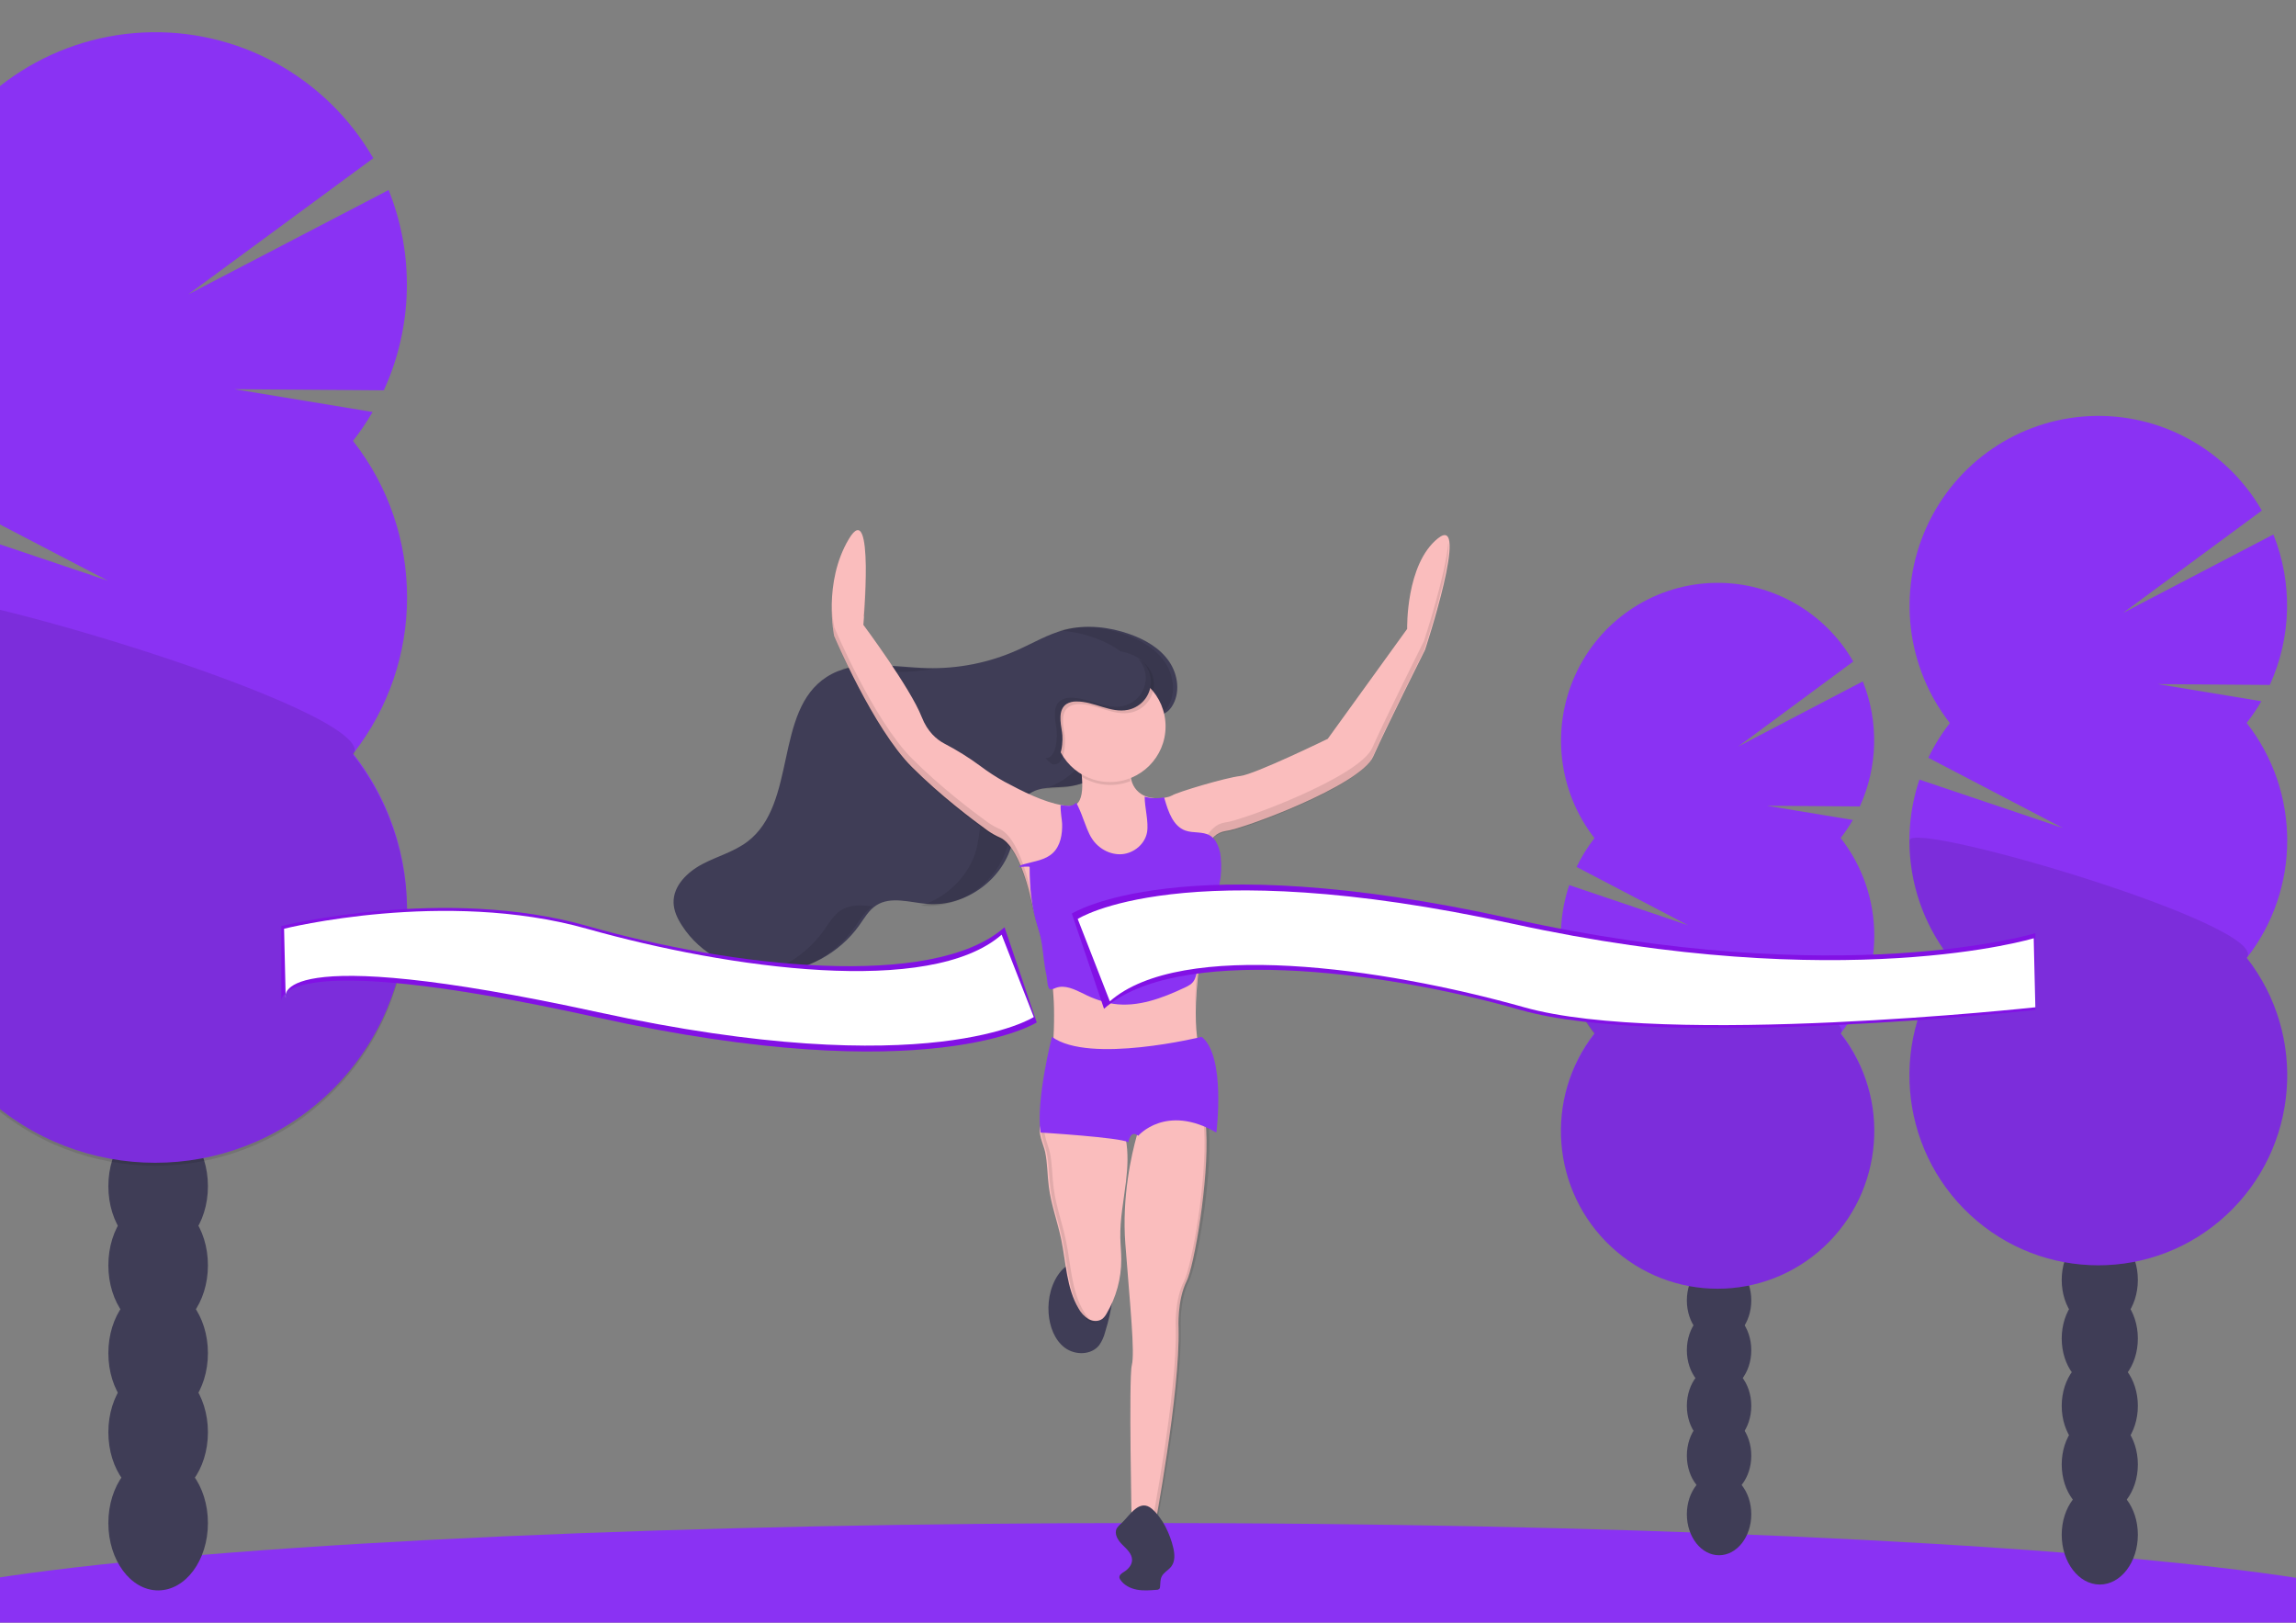 <svg xmlns="http://www.w3.org/2000/svg" width="784" height="554" style="background:#efefef" viewBox="0 0 784 554">
  <rect x="0" y="0" width="784" height="554" fill="#808080" stroke="none"/>
  <g fill="none" transform="translate(-48 11)">
    <ellipse cx="439.5" cy="543" fill="#8A32F3" rx="439.5" ry="34"/>
    <g transform="translate(15)">
      <ellipse cx="87" cy="509" fill="#3F3D56" rx="17" ry="23"/>
      <ellipse cx="87" cy="478" fill="#3F3D56" rx="17" ry="23"/>
      <ellipse cx="87" cy="451" fill="#3F3D56" rx="17" ry="23"/>
      <ellipse cx="87" cy="421" fill="#3F3D56" rx="17" ry="23"/>
      <ellipse cx="87" cy="394" fill="#3F3D56" rx="17" ry="23"/>
      <ellipse cx="87" cy="363" fill="#3F3D56" rx="17" ry="23"/>
      <ellipse cx="87" cy="337" fill="#3F3D56" rx="17" ry="23"/>
      <path fill="#8A32F3" d="M153.527,139.535 C155.986,136.405 158.224,133.106 160.225,129.663 L113.044,121.884 L164.058,122.265 C173.957,100.668 174.551,75.932 165.701,53.881 L97.269,89.521 L160.456,43.016 C144.323,15.092 114.013,-1.464 81.888,0.102 C49.763,1.668 21.193,21.093 7.832,50.455 C-5.529,79.817 -1.448,114.207 18.41,139.598 C14.588,144.481 11.298,149.761 8.595,155.346 L69.845,187.266 L4.551,165.281 C-4.781,192.911 0.433,223.401 18.41,246.327 C-9.325,281.708 -5.304,332.542 27.645,363.089 C60.595,393.637 111.405,393.637 144.355,363.089 C177.304,332.542 181.325,281.708 153.59,246.327 C178.134,215.014 178.134,170.91 153.59,139.598 L153.527,139.535 Z"/>
      <path fill="#000" d="M0.001,193.27 C-0.024,212.698 6.462,231.566 18.41,246.818 C-9.325,282.329 -5.304,333.347 27.645,364.006 C60.595,394.665 111.405,394.665 144.355,364.006 C177.304,333.347 181.325,282.329 153.59,246.818 C165.048,232.115 0.001,183.574 0.001,193.27 Z" opacity=".1"/>
    </g>
    <g transform="translate(700 131)">
      <ellipse cx="65" cy="382" fill="#3F3D56" rx="13" ry="17"/>
      <ellipse cx="65" cy="358" fill="#3F3D56" rx="13" ry="17"/>
      <ellipse cx="65" cy="338" fill="#3F3D56" rx="13" ry="17"/>
      <ellipse cx="65" cy="315" fill="#3F3D56" rx="13" ry="17"/>
      <ellipse cx="65" cy="295" fill="#3F3D56" rx="13" ry="17"/>
      <ellipse cx="65" cy="272" fill="#3F3D56" rx="13" ry="17"/>
      <ellipse cx="65" cy="253" fill="#3F3D56" rx="13" ry="17"/>
      <path fill="#8A32F3" d="M115.145,104.832 C116.99,102.48 118.668,100.002 120.168,97.415 L84.783,91.571 L123.044,91.857 C130.468,75.631 130.913,57.047 124.276,40.481 L72.951,67.257 L120.342,32.318 C108.242,11.338 85.51,-1.1 61.416,0.077 C37.322,1.253 15.895,15.847 5.874,37.906 C-4.147,59.966 -1.086,85.803 13.808,104.879 C10.941,108.548 8.473,112.515 6.446,116.711 L52.384,140.692 L3.413,124.175 C-3.586,144.933 0.325,167.84 13.808,185.064 C-6.994,211.646 -3.978,249.837 20.734,272.787 C45.446,295.738 83.554,295.738 108.266,272.787 C132.978,249.837 135.994,211.646 115.192,185.064 C133.601,161.539 133.601,128.404 115.192,104.879 L115.145,104.832 Z"/>
      <path fill="#000" d="M0.001,144.951 C-0.018,159.497 4.847,173.624 13.808,185.043 C-6.994,211.631 -3.978,249.829 20.734,272.784 C45.446,295.739 83.554,295.739 108.266,272.784 C132.978,249.829 135.994,211.631 115.192,185.043 C123.786,174.035 0.001,137.692 0.001,144.951 Z" opacity=".1"/>
    </g>
    <g transform="translate(581 188)">
      <ellipse cx="54" cy="318" fill="#3F3D56" rx="11" ry="14"/>
      <ellipse cx="54" cy="298" fill="#3F3D56" rx="11" ry="14"/>
      <ellipse cx="54" cy="281" fill="#3F3D56" rx="11" ry="14"/>
      <ellipse cx="54" cy="262" fill="#3F3D56" rx="11" ry="14"/>
      <ellipse cx="54" cy="245" fill="#3F3D56" rx="11" ry="14"/>
      <ellipse cx="54" cy="226" fill="#3F3D56" rx="11" ry="14"/>
      <ellipse cx="54" cy="210" fill="#3F3D56" rx="11" ry="14"/>
      <path fill="#8A32F3" d="M95.508,87.119 C97.038,85.165 98.43,83.105 99.675,80.955 L70.324,76.099 L102.059,76.336 C108.217,62.852 108.587,47.408 103.081,33.641 L60.51,55.893 L99.819,26.857 C89.783,9.423 70.927,-0.914 50.942,0.064 C30.957,1.041 13.184,13.17 4.872,31.502 C-3.439,49.834 -0.901,71.305 11.453,87.158 C9.075,90.207 7.028,93.503 5.347,96.991 L43.45,116.92 L2.831,103.194 C-2.974,120.444 0.269,139.481 11.453,153.795 C-5.801,175.885 -3.3,207.623 17.198,226.696 C37.696,245.768 69.304,245.768 89.802,226.696 C110.3,207.623 112.801,175.885 95.547,153.795 C110.816,134.245 110.816,106.708 95.547,87.158 L95.508,87.119 Z"/>
      <path fill="#000" d="M0.001,120.788 C-0.015,132.843 4.02,144.551 11.453,154.015 C-5.801,176.05 -3.3,207.708 17.198,226.732 C37.696,245.756 69.304,245.756 89.802,226.732 C110.3,207.708 112.801,176.05 95.547,154.015 C102.675,144.892 0.001,114.772 0.001,120.788 Z" opacity=".1"/>
    </g>
    <g transform="translate(144 170)">
      <path fill="#3F3D56" d="M262.064,267.418 C262.401,271.886 264.073,276.51 267.592,279.146 C271.112,281.782 276.71,281.732 279.399,278.191 C280.301,276.862 280.965,275.377 281.359,273.807 C283.624,266.446 285.231,258.393 282.749,251.105 C277.15,250.731 270.661,248.023 266.457,252.781 C263.063,256.656 261.673,262.252 262.064,267.418 Z"/>
      <path fill="#FABDBD" d="M288.478,222.452 C287.715,228.835 286.418,235.191 286.551,241.619 C286.602,244.1 286.869,246.559 286.874,249.051 C286.884,255.521 285.155,261.879 281.863,267.477 C281.516,268.135 281.052,268.726 280.493,269.222 C279.173,270.276 277.185,270.188 275.704,269.382 C274.257,268.494 273.081,267.236 272.301,265.742 C268.153,258.739 268.036,250.225 266.393,242.283 C265.135,236.207 262.93,230.317 262.133,224.17 C261.615,220.212 261.693,216.178 260.869,212.27 C260.619,211.09 259.917,209.317 259.455,207.577 C259.032,206.024 258.798,204.498 259.232,203.449 C260.117,201.303 263.019,202.138 264.906,202.269 C271.554,202.755 278.23,202.739 284.875,202.22 C285.532,202.17 286.279,202.143 286.741,202.604 C286.942,202.837 287.094,203.108 287.186,203.4 C287.715,204.827 288.12,206.296 288.395,207.791 C289.313,212.572 289.057,217.583 288.478,222.452 Z"/>
      <g fill="#000" opacity=".1" transform="translate(259 202)">
        <path d="M27.558.278C27.213.242 26.866.242 26.522.278 23.318.534 20.11.662 16.906.679 20.457.686 24.007.553 27.558.278zM18.418 68.366C16.963 67.466 15.781 66.191 14.997 64.676 10.825 57.576 10.707 48.945 9.055 40.894 7.79 34.734 5.572 28.763 4.771 22.531 4.25 18.519 4.329 14.429 3.5 10.467 3.248 9.27 2.542 7.473 2.078 5.709 1.652 4.134 1.417 2.587 1.854 1.525 2.233.633 3.12.061 4.094.078 2.677-.017 1.294.15.734 1.525.297 2.587.532 4.134.958 5.709 1.422 7.473 2.128 9.27 2.38 10.467 3.209 14.429 3.13 18.519 3.651 22.531 4.452 28.769 6.67 34.739 7.935 40.894 9.587 48.945 9.705 57.587 13.877 64.676 14.661 66.191 15.843 67.466 17.298 68.366 18.192 68.857 19.217 69.063 20.233 68.955 19.596 68.873 18.981 68.673 18.418 68.366z"/>
      </g>
      <path fill="#FABDBD" d="M309.192,256.401 C305.887,263.037 306.438,272.436 306.438,272.436 C306.989,294.554 298.177,341 298.177,341 L290.468,341 C290.468,341 289.366,289.577 290.468,285.154 C291.569,280.73 289.917,265.248 288.265,243.684 C287.037,227.649 290.379,213.118 292.175,206.743 C292.792,204.531 293.221,203.32 293.221,203.32 C293.221,203.32 305.887,184.52 313.047,193.367 C314.699,195.424 315.574,199.577 315.877,204.818 C316.857,222.114 311.725,251.309 309.192,256.401 Z"/>
      <path fill="#000" d="M316.874,204.815 C316.563,199.573 315.675,195.415 313.967,193.363 C312.327,191.395 310.404,190.798 308.413,191.057 C309.956,191.308 311.339,192.135 312.27,193.363 C313.967,195.42 314.866,199.573 315.177,204.815 C316.184,222.111 310.913,251.307 308.311,256.399 C304.918,263.035 305.483,272.435 305.483,272.435 C306.049,294.552 297,341 297,341 L298.697,341 C298.697,341 307.746,294.552 307.18,272.435 C307.18,272.435 306.615,263.035 310.008,256.399 C312.61,251.307 317.881,222.111 316.874,204.815 Z" opacity=".1"/>
      <path fill="#3F3D56" d="M286.908 339.114C286.292 339.598 285.759 340.18 285.33 340.836 284.343 342.7 285.744 344.929 287.245 346.413 288.745 347.897 290.555 349.486 290.555 351.599 290.555 353.298 289.27 354.755 287.83 355.659 287.057 356.145 286.086 356.763 286.246 357.679 286.302 357.91 286.401 358.129 286.538 358.324 287.774 360.216 289.965 361.325 292.183 361.744 294.401 362.164 296.69 361.982 298.947 361.8 299.285 361.812 299.615 361.698 299.874 361.48 300.037 361.26 300.124 360.992 300.122 360.718 300.232 359.549 300.161 358.313 300.674 357.259 301.391 355.819 303.041 355.086 303.984 353.795 305.308 352.029 305.126 349.574 304.624 347.428 303.521 342.755 301.065 337.426 297.38 334.188 293.11 330.469 289.761 336.428 286.908 339.114zM304.049 60.38C307.142 55.787 306.338 49.366 303.179 44.795 300.02 40.224 294.944 37.349 289.707 35.493 282.647 32.993 274.86 32.14 267.606 34.018 261.831 35.51 256.644 38.633 251.202 41.045 241.574 45.313 231.105 47.383 220.566 47.102 208.867 46.777 196.049 43.798 186.234 50.153 168.268 61.768 176.259 93.378 159.262 106.325 154.679 109.817 148.91 111.342 143.811 114.035 138.713 116.728 133.88 121.415 134.002 127.153 134.058 129.906 135.277 132.533 136.773 134.863 143.146 144.902 155.061 151.114 166.993 150.998 178.925 150.883 190.568 144.577 197.446 134.874 199.169 132.445 200.688 129.741 203.187 128.122 208.175 124.873 214.747 127.147 220.699 127.632 233.95 128.706 247.206 118.821 249.844 105.852 250.953 100.317 250.759 93.703 255.242 90.228 258.861 87.425 263.954 88.025 268.542 87.546 276.933 86.682 283.555 81.488 288.111 74.704 290.2 71.592 290.444 67.875 293.292 65.424 296.363 62.731 301.112 64.719 304.049 60.38z"/>
      <g fill="#000" opacity=".1" transform="translate(163 33)">
        <path d="M45.484 15.393C50.348 15.526 55.213 15.155 60.001 14.286 58.68 14.324 57.349 14.324 56.023 14.286 46.832 14.031 36.953 12.138 28.378 14.418 34.036 14.474 39.888 15.238 45.484 15.393zM28.078 96.855C25.577 98.482 24.057 101.2 22.332 103.641 17.029 111.067 9.28 116.398.438 118.701 1.087 118.729 1.736 118.745 2.391 118.74 14.344 118.624 25.987 112.286 32.871 102.534 34.596 100.093 36.116 97.375 38.617 95.748L39.05 95.482C35.134 94.945 31.29 94.757 28.078 96.855zM138.705 11.989C135.549 7.417 130.463 4.505 125.221 2.64 118.154.127 110.361-.731 103.1 1.157 102.933 1.196 102.772 1.245 102.612 1.29 106.733 1.519 110.799 2.347 114.682 3.747 119.923 5.612 125.01 8.524 128.166 13.096 131.322 17.667 132.132 24.165 129.037 28.759 126.097 33.137 121.343 31.139 118.232 33.835 115.381 36.298 115.136 40.034 113.045 43.161 109.124 49.011 103.666 53.677 96.871 55.448 99.206 55.172 101.669 55.205 103.998 54.961 112.396 54.092 119.025 48.873 123.584 42.054 125.676 38.927 125.92 35.191 128.771 32.728 131.882 30.032 136.636 32.03 139.576 27.652 142.677 23.036 141.872 16.56 138.705 11.989zM93.465 56.068C88.9 56.544 83.802 55.947 80.152 58.764 75.665 62.256 75.881 68.904 74.75 74.466 72.803 84.191 64.893 92.211 55.502 95.194L56.162 95.255C69.425 96.335 82.693 86.4 85.333 73.365 86.442 67.802 86.248 61.155 90.736 57.662 91.766 56.893 92.936 56.33 94.18 56.002 93.931 56.007 93.703 56.046 93.465 56.068z"/>
      </g>
      <path fill="#FABDBD" d="M390.591,40.887 C390.591,40.887 377.308,67.385 372.881,77.322 C368.453,87.259 328.052,102.164 322.517,102.716 C321.033,102.919 319.65,103.583 318.566,104.615 C315.439,107.375 313.662,112.1 313.662,112.1 C313.662,112.1 315.876,127.005 313.109,151.847 C313.053,152.327 313.004,152.808 312.959,153.271 C310.546,176.91 315.599,182.485 315.599,182.485 C315.599,182.485 261.915,202.911 263.575,176.413 C264.096,168.072 264.018,161.977 263.503,156.882 C262.94,151.666 261.876,146.515 260.327,141.502 C259.015,136.926 257.449,131.907 255.827,125.073 C255.047,121.663 254.018,118.315 252.75,115.054 C252.711,114.954 252.673,114.855 252.639,114.761 C249.872,107.91 247.105,105.697 245.522,104.979 C244.027,104.331 242.603,103.531 241.272,102.594 C236.158,98.912 225.183,90.659 215.409,80.91 C202.126,67.661 188.844,36.195 188.844,36.195 C188.844,36.195 184.97,17.978 193.825,3.073 C202.68,-11.832 198.806,32.331 198.806,32.331 C198.806,32.331 214.856,53.86 218.73,63.797 C220.722,68.909 223.888,71.526 226.478,72.884 C230.757,75.105 234.854,77.66 238.731,80.524 C241.351,82.499 244.105,84.292 246.972,85.89 C253.16,89.202 260.57,92.939 266.747,93.922 C267.711,94.081 268.686,94.164 269.663,94.17 C270.603,94.2 271.503,93.792 272.098,93.066 C273.759,91.117 273.72,86.922 273.338,83.472 C273.134,81.684 272.831,79.909 272.43,78.155 C272.43,78.155 290.417,66.839 289.864,80.64 C289.778,82.165 289.92,83.694 290.285,85.177 C290.884,87.95 292.933,90.185 295.648,91.029 C297.807,91.661 300.093,91.735 302.289,91.244 C302.974,91.128 303.635,90.902 304.248,90.576 C305.908,89.472 322.512,84.504 327.493,83.952 C332.474,83.4 357.379,71.255 357.379,71.255 L384.498,33.716 C384.498,33.716 383.944,11.635 395.013,2.802 C406.082,-6.03 390.591,40.887 390.591,40.887 Z"/>
      <g fill="#000" opacity=".1" transform="translate(188 4)">
        <path d="M124.75 146.485C124.267 150.931 124.055 155.402 124.114 159.874 124.17 156.953 124.363 153.617 124.75 149.805 124.794 149.34 124.844 148.859 124.899 148.377 125.865 139.857 126.326 131.287 126.28 122.712 126.194 130.179 125.734 137.637 124.899 145.058 124.866 145.539 124.794 146.02 124.75 146.485zM84.875 74.169C84.505 74.385 84.323 74.518 84.323 74.518 84.86 76.885 85.214 79.289 85.383 81.71 85.495 79.185 85.324 76.656 84.875 74.169zM11.08 25.594C11.351 21.721 11.754 14.777 11.677 8.603 11.583 16.858 10.848 25.278 10.848 25.278L11.08 25.594zM75.502 172.35C75.502 172.566 75.502 172.781 75.463 172.997 73.806 199.553 127.384 179.083 127.384 179.083 126.758 178.235 126.285 177.284 125.987 176.272 117.917 179.149 77.363 192.527 75.502 172.35zM202.229 33.854C202.229 33.854 188.972 60.41 184.553 70.368 180.134 80.327 139.812 95.265 134.289 95.818 132.807 96.022 131.427 96.688 130.345 97.721 127.224 100.488 125.451 105.223 125.451 105.223 125.451 105.223 125.584 106.125 125.744 107.84 126.362 106.418 127.953 103.154 130.345 101.041 131.427 100.007 132.807 99.341 134.289 99.138 139.812 98.584 180.134 83.647 184.553 73.688 188.972 63.729 202.229 37.173 202.229 37.173 202.229 37.173 211.569 8.764 210.542.266 209.691 11.154 202.229 33.854 202.229 33.854zM75.391 150.103C74.829 144.876 73.767 139.714 72.221 134.69 70.911 130.103 69.348 125.074 67.73 118.225 66.951 114.808 65.924 111.451 64.659 108.183 64.62 108.084 64.581 107.984 64.548 107.89 61.787 101.024 59.025 98.806 57.445 98.086 55.953 97.437 54.532 96.636 53.203 95.696 48.099 92.006 37.146 83.735 27.391 73.965 14.135 60.686.878 29.151.878 29.151.388 26.489.115 23.791.061 21.085-.074 24.898.2 28.715.878 32.471.878 32.471 14.135 64.006 27.391 77.284 37.146 87.055 48.099 95.326 53.203 99.016 54.542 99.957 55.975 100.758 57.478 101.406 59.052 102.125 61.809 104.344 64.581 111.21 64.615 111.304 64.653 111.403 64.692 111.503 65.952 114.771 66.973 118.127 67.746 121.544 69.365 128.394 70.928 133.423 72.237 138.009 73.784 143.034 74.845 148.195 75.408 153.423 75.64 155.736 75.778 158.253 75.816 161.086 75.883 157.42 75.741 153.753 75.391 150.103z"/>
      </g>
      <path fill="#8A32F3" d="M317.33,129.489 C316.491,130.881 315.756,132.334 315.132,133.836 C314.302,136.153 314.296,138.674 314.142,141.129 C313.923,144.574 313.401,147.993 312.582,151.345 C312.449,151.963 312.265,152.568 312.032,153.155 C311.868,153.55 311.652,153.921 311.389,154.258 C311.096,154.618 310.752,154.932 310.367,155.191 C309.777,155.585 309.154,155.927 308.504,156.211 C300.853,159.797 292.511,162.963 284.162,161.728 C280.633,161.108 277.218,159.955 274.033,158.307 C271.011,156.834 267.592,155.086 264.46,156.31 C263.979,156.555 263.46,156.718 262.926,156.79 C262.823,156.792 262.72,156.783 262.618,156.763 C261.585,156.564 261.585,153.067 261.349,152.035 C260.448,148.074 260.31,144.864 259.772,141.421 C259.485,139.518 259.042,137.641 258.447,135.811 C256.249,129.136 255.584,122.02 255.584,115.025 C255.584,114.677 253.111,115.025 252.286,114.991 C252.077,114.991 251.962,114.958 252.011,114.887 C252.059,114.818 252.114,114.755 252.176,114.699 C252.464,114.465 252.8,114.297 253.16,114.208 L253.809,114.015 C257.205,113.05 260.953,112.647 263.492,110.247 C266.13,107.77 266.79,103.815 266.674,100.196 C266.641,99.032 266.075,96.208 266.169,93.863 C267.126,94.022 268.095,94.105 269.065,94.111 C269.998,94.141 270.892,93.733 271.483,93.008 C272.4,94.79 273.194,96.633 273.858,98.525 C274.792,100.83 275.506,103.258 276.875,105.343 C279.073,108.741 283.129,110.975 287.163,110.633 C291.197,110.291 294.951,107.18 295.671,103.186 C296.303,99.683 294.835,94.641 294.868,91 C297.013,91.631 299.282,91.705 301.463,91.215 C301.556,91.44 301.635,91.67 301.7,91.905 C302.936,96.163 304.585,101.051 308.735,102.563 C311.417,103.534 314.588,102.805 317.066,104.218 C317.257,104.328 317.44,104.449 317.616,104.582 C318.188,105.009 318.681,105.533 319.072,106.132 C320.091,107.819 320.695,109.725 320.836,111.693 C321.471,117.843 320.249,124.044 317.33,129.489 Z"/>
      <path fill="#000" d="M290,85.706 C284.355,87.919 278.012,87.268 272.915,83.953 C272.709,82.116 272.404,80.292 272,78.489 C272,78.489 290.134,66.857 289.576,81.042 C289.489,82.609 289.632,84.181 290,85.706 Z" opacity=".1"/>
      <circle cx="283" cy="67" r="19" fill="#FABDBD"/>
      <g transform="translate(270 121)">
        <path fill="#9013FE" d="M0,9.925 C0,9.925 36.494,-13.483 149.847,11.597 C263.2,36.677 329,16.613 329,16.613 L329,42.807 C329,42.807 201.824,56.741 153.165,42.807 C104.506,28.874 35.239,20.838 10.981,42.412 L0,9.925 Z"/>
        <path fill="#000" d="M0,9.925 C0,9.925 36.494,-13.483 149.847,11.597 C263.2,36.677 329,16.613 329,16.613 L329,42.807 C329,42.807 201.824,56.741 153.165,42.807 C104.506,28.874 35.239,20.838 10.981,42.412 L0,9.925 Z" opacity=".1"/>
        <path fill="#FFF" d="M2,11.762 C2,11.762 37.351,-11.26 150.586,13.406 C263.821,38.073 328.448,18.339 328.448,18.339 L329,41.91 C329,41.91 203.061,55.613 154.453,41.91 C105.845,28.206 37.202,18.657 12.97,39.876 L2,11.762 Z"/>
      </g>
      <g transform="translate(0 129)">
        <path fill="#9013FE" d="M258,39.075 C258,39.075 221.465,62.483 107.987,37.403 C-5.492,12.323 0.044,32.387 0.044,32.387 L0.044,6.193 C0.044,6.193 55.953,-7.741 104.665,6.193 C153.378,20.126 222.722,28.162 247.006,6.588 L258,39.075 Z"/>
        <path fill="#000" d="M258,39.075 C258,39.075 221.465,62.483 107.987,37.403 C-5.492,12.323 0.044,32.387 0.044,32.387 L0.044,6.193 C0.044,6.193 55.953,-7.741 104.665,6.193 C153.378,20.126 222.722,28.162 247.006,6.588 L258,39.075 Z" opacity=".1"/>
        <path fill="#FFF" d="M257,37.238 C257,37.238 221.613,60.26 108.266,35.594 C-5.082,10.927 1.553,30.661 1.553,30.661 L1,7.09 C1,7.09 55.739,-6.613 104.395,7.09 C153.052,20.794 221.763,30.343 246.019,9.124 L257,37.238 Z"/>
      </g>
      <path fill="#3F3D56" d="M266.663,69.067 C266.11,65.646 265.258,61.337 268.146,59.38 C269.176,58.761 270.367,58.456 271.571,58.503 C277.552,58.443 283.267,62.571 289.132,61.365 C292.944,60.573 295.934,57.639 296.769,53.869 C297.605,50.1 296.131,46.195 293.005,43.893 C290.697,42.193 287.782,41.579 284.96,41.004 C277.541,39.491 269.795,37.983 262.469,39.907 C255.144,41.832 248.449,48.339 249.036,55.806 C249.313,59.38 251.149,62.625 253.069,65.674 C254.53,67.987 260.218,78.831 262.978,78.995 C266.873,79.22 267.045,71.304 266.663,69.067 Z"/>
      <path fill="#8A32F3" d="M314.339,173 C314.339,173 275.987,182.415 263.203,173 C263.203,173 257.645,194.6 259.312,205.677 C259.312,205.677 286.548,207.338 289.327,209 C289.327,209 289.882,204.569 292.662,206.785 C292.662,206.785 302.111,195.708 319.341,205.677 C319.341,205.677 322.676,179.646 314.339,173 Z"/>
      <path fill="#000" d="M293.999,44.77 C293.603,44.486 293.189,44.229 292.76,44 C295.093,46.626 295.839,50.282 294.718,53.598 C293.598,56.914 290.78,59.39 287.32,60.098 C281.43,61.308 275.691,57.166 269.684,57.227 C268.476,57.18 267.28,57.486 266.245,58.107 C263.345,60.07 264.195,64.393 264.75,67.825 C265.117,70.069 264.967,78.01 261.067,77.796 L261,77.796 C262.072,79.088 263.072,79.963 263.845,79.996 C267.734,80.21 267.895,72.296 267.529,70.025 C266.973,66.593 266.123,62.27 269.023,60.307 C270.058,59.686 271.254,59.38 272.463,59.427 C278.469,59.366 284.209,63.508 290.098,62.298 C293.927,61.503 296.929,58.56 297.768,54.779 C298.607,50.997 297.128,47.079 293.988,44.77 L293.999,44.77 Z" opacity=".1"/>
    </g>
  </g>
</svg>
